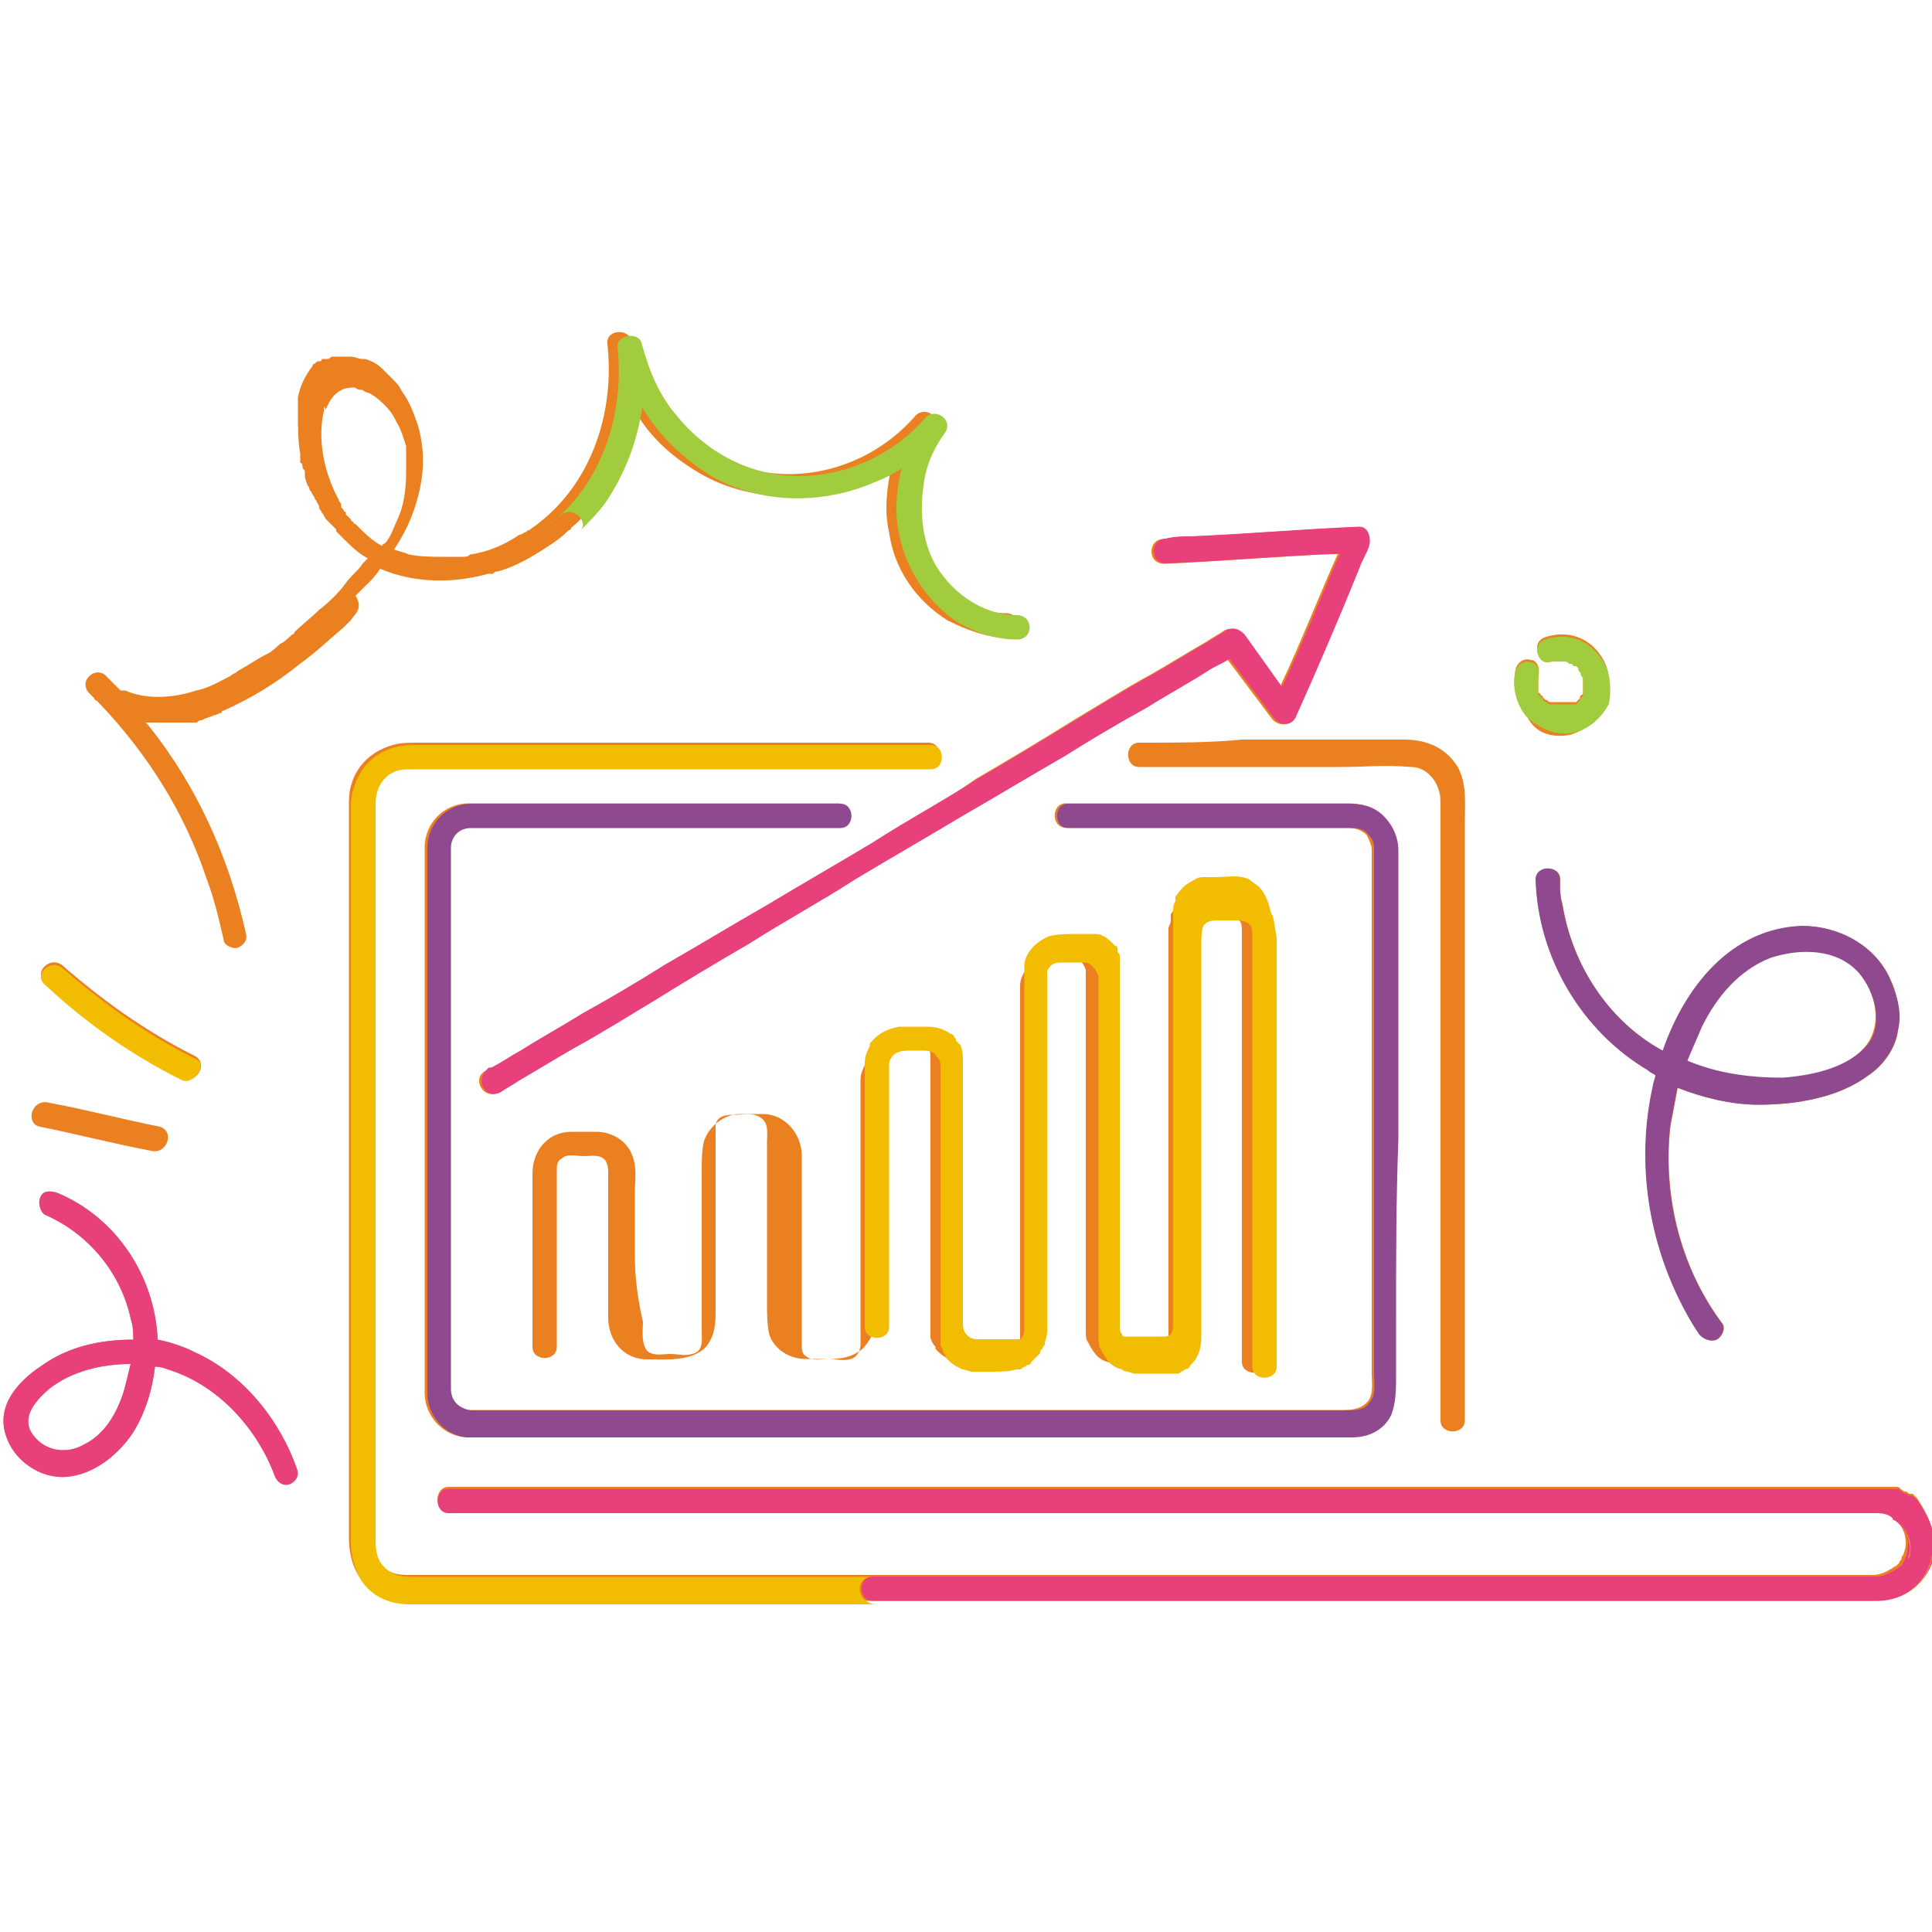 <svg xmlns="http://www.w3.org/2000/svg" xmlns:xlink="http://www.w3.org/1999/xlink" id="Capa_1" x="0px" y="0px" viewBox="0 0 500 500" style="enable-background:new 0 0 500 500;" xml:space="preserve"><style type="text/css">	.st0{clip-path:url(#SVGID_2_);fill:#EB8021;}	.st1{clip-path:url(#SVGID_4_);fill:#8F4A8F;}	.st2{clip-path:url(#SVGID_6_);fill:#E8407A;}	.st3{clip-path:url(#SVGID_8_);fill:#F2BD00;}	.st4{clip-path:url(#SVGID_8_);fill:#A1CC3D;}</style><g>	<defs>		<rect id="SVGID_1_" x="-1" y="85.7" width="501" height="330"></rect>	</defs>	<clipPath id="SVGID_2_">		<use xlink:href="#SVGID_1_" style="overflow:visible;"></use>	</clipPath>	<path class="st0" d="M405.6,190.3c3.8-0.6,7.6-3.8,9.5-7.6c1.9-3.8,1.9-8.9-0.6-12.7c-3.2-5.1-8.9-7-14.6-5.1  c-1.9,0.6-2.5,2.5-1.9,3.8c0.6,1.9,1.9,2.5,3.8,1.9h0.6h0.6h0.6h0.6h0.6c0.6,0,0.6,0,1.3,0.6h0.6l0.6,0.6h0.6l0.6,0.6v0.6l0.6,0.6  c0,0.6,0,0.6,0.6,1.3v0.6v1.3v0.6v1.3v0.6c0,0,0,0.6-0.6,0.6c0,0-0.6,1.3,0,0.6l-0.6,0.6c0,0-0.6,0.6,0,0l-0.6,0.6h-0.6h-0.6h-1.3  H405h-1.3c0,0-0.6,0,0,0h-0.6h-1.3h-0.6c-0.6,0-0.6-0.6-1.3-0.6l-0.6-0.6c0,0,0-0.6-0.6-0.6c0,0,0-0.6-0.6-0.6v-0.6v-1.3V177v-0.6  v-0.6v-0.6v-0.6c0.6-1.9-0.6-3.8-1.9-3.8c-1.9-0.6-3.2,0.6-3.8,1.9c-1.3,4.4,0,8.9,2.5,12C396.8,189.6,401.2,190.9,405.6,190.3   M10.4,291.6c9.5,1.9,19,4.4,29.1,6.3c3.8,0.6,5.7-5.1,1.9-6.3c-9.5-1.9-19-4.4-29.1-6.3C7.9,284.6,6.6,291,10.4,291.6 M47.1,278.9  c3.8,1.9,7-3.8,3.2-5.7c-12.7-6.3-24.1-14.6-34.2-23.4c-3.2-2.5-7.6,1.9-4.4,4.4C21.8,264.4,33.8,272.6,47.1,278.9 M33.8,353  c-7.6,0-15.2,1.9-20.9,6.3c-3.8,3.2-7.6,7.6-4.4,12c3.2,4.4,8.9,5.1,13.3,2.5c5.1-2.5,8.2-7.6,10.1-13.3  C32.6,358.1,33.2,355.6,33.8,353 M76.9,380.3c0.6,1.9-0.6,3.2-1.9,3.8c-1.9,0.6-3.2-0.6-3.8-1.9c-4.4-12-13.9-22.8-26-27.2  c-1.9-0.6-3.2-1.3-5.1-1.3c-0.6,5.7-2.5,12-5.7,17.1c-3.8,5.7-10.1,10.8-17.1,11.4c-7,0.6-13.9-4.4-15.8-10.8  c-2.5-7.6,3.2-13.9,8.9-17.7c7-5.1,15.2-7,24.1-7c0-1.9,0-3.2-0.6-5.1c-2.5-12-10.8-22.2-22.2-27.2c-1.3-0.6-1.9-3.2-1.3-4.4  c0.6-1.9,2.5-1.9,4.4-1.3c15.2,6.3,25.3,21.5,26,38c3.2,0.6,7,1.9,9.5,3.2C63,355.6,72.5,367.6,76.9,380.3 M436,275.1  c7.6,3.2,15.8,4.4,24.7,4.4c7.6-0.6,17.1-2.5,22.2-8.9c4.4-5.7,2.5-13.9-1.9-19c-5.7-6.3-15.2-6.3-22.8-3.8  c-8.2,3.2-13.9,10.1-17.7,17.7C438.6,268.8,437.3,272,436,275.1 M404.4,234c2.5,15.8,12,30.4,26,38c5.7-16.5,17.7-31.7,36.1-32.3  c9.5,0,19,5.1,22.8,13.9c1.9,3.8,2.5,8.9,1.9,13.3c-0.6,4.4-3.8,8.9-7.6,11.4c-7.6,5.7-18.4,7.6-28.5,7.6c-7,0-14.6-1.9-20.9-4.4  c-0.6,3.2-1.3,7-1.9,10.1c-1.9,17.7,2.5,36.1,13.3,50.7c1.3,1.3,0,3.8-1.3,4.4c-1.3,0.6-3.2,0-4.4-1.3c-1.3-1.9-2.5-3.8-3.8-6.3  c-9.5-17.7-12.7-38.6-8.2-58.3c0-0.6,0.6-1.9,0.6-2.5c-0.6-0.6-1.3-0.6-1.9-1.3c-17.1-10.1-28.5-29.1-29.1-49.4  c0-3.8,6.3-3.8,6.3,0C403.7,229.5,403.7,232.1,404.4,234 M83.9,106c-1.9,7.6,0,16.5,3.8,23.4c0,0.6,0.6,0.6,0.6,1.3v0.6l0.6,0.6  c0,0,0,0.6,0.6,0.6v0.6c0.6,0.6,0.6,0.6,1.3,1.3c0,0,0,0.6,0.6,0.6c0,0,0,0.6,0.6,0.6l0.6,0.6c1.9,1.9,3.8,3.8,6.3,5.1  c0,0,0-0.6,0.6-0.6l0.6-0.6c1.3-1.9,1.9-3.8,2.5-5.1c1.9-3.8,2.5-8.2,2.5-12.7v-1.9v-1.3V118v-1.3v-0.6v-0.6  c-0.6-1.9-1.3-4.4-2.5-6.3c-0.6-1.3-1.3-2.5-2.5-3.8c-1.3-1.3-2.5-2.5-3.8-3.2c-0.6-0.6-1.9-0.6-2.5-1.3c-0.6,0-1.3,0-1.9-0.6h-0.6  c-3.8,0-5.7,2.5-7,5.7C83.9,104.7,83.9,105.4,83.9,106C83.9,105.4,83.9,105.4,83.9,106 M90.8,160.5c-0.6,0.6-1.3,1.3-1.9,1.9  c-3.8,3.2-7,6.3-11.4,9.5c-6.3,5.1-12.7,8.9-19.6,12c0,0-0.6,0-0.6,0.6c-0.6,0-1.3,0.6-1.9,0.6c-1.3,0.6-1.9,0.6-3.2,1.3  c-0.6,0-0.6,0-1.3,0.6h-0.6h-0.6H49h-1.3h-0.6h-1.3h-0.6H44h-0.6h-1.3h-4.4l0.6,0.6c12.7,15.8,20.9,34.2,25.3,53.8  c0.6,1.9-0.6,3.2-1.9,3.8c-1.3,0.6-3.8-0.6-3.8-1.9c-1.3-5.7-2.5-10.8-4.4-15.8c-5.7-17.1-15.2-32.3-27.9-45.6l-0.6-0.6  c0,0-0.6,0-0.6-0.6l-1.3-1.3c-1.3-1.3-1.3-3.2,0-4.4c1.3-1.3,3.2-1.3,4.4,0c0.6,0.6,1.9,1.9,2.5,2.5l0.6,0.6l0.6,0.6h0.6h0.6  c5.7,2.5,12.7,1.9,18.4,0c3.2-0.6,6.3-2.5,8.9-3.8c0.6-0.6,1.3-0.6,1.9-1.3c2.5-1.3,5.1-3.2,7.6-4.4c1.3-0.6,2.5-1.9,3.2-2.5  c1.3-0.6,1.9-1.3,3.2-2.5c0,0,0.6,0,0.6-0.6c1.9-1.9,4.4-3.8,6.3-5.7c2.5-1.9,5.1-4.4,7-7c1.3-1.9,3.2-3.2,4.4-5.1  c0.6-0.6,0.6-0.6,1.3-1.3c-2.5-1.3-4.4-3.2-6.3-5.1c-0.6-0.6-1.3-1.3-1.9-1.9V137c-0.6-0.6-1.3-1.3-1.9-1.9l-0.6-0.6  c-0.6-0.6-0.6-1.3-1.3-1.9c0-0.6-0.6-0.6-0.6-1.3c0-0.6-0.6-1.3-0.6-1.3c0-0.6-0.6-0.6-0.6-1.3c-0.6-0.6-0.6-1.3-1.3-1.9  c0-0.6,0-0.6-0.6-1.3c0-0.6-0.6-1.3-0.6-2.5v-0.6c0-0.6,0-0.6-0.6-1.3c0-0.6,0-1.3-0.6-1.3v-0.6V118v-0.6c-0.6-3.2-0.6-7-0.6-10.1  v-0.6V106v-0.6v-1.3v-0.6v-0.6c0.6-3.2,1.9-5.7,3.8-8.2c0,0,0-0.6,0.6-0.6l0.6-0.6h0.6c0,0,0.6,0,0.6-0.6h0.6h0.6  c0.6,0,0.6,0,1.3-0.6H87h1.3h0.6h0.6h0.6h0.6c1.3,0,1.9,0.6,3.2,0.6h0.6c1.9,0.6,3.2,1.3,4.4,2.5l0.6,0.6l0.6,0.6l1.3,1.3  c1.3,1.3,1.9,1.9,2.5,3.2c1.9,2.5,3.2,5.7,4.4,9.5c1.9,7,1.3,13.3-0.6,19.6c-1.3,4.4-3.2,8.2-5.7,12c1.3,0.6,2.5,0.6,3.8,1.3  c3.2,0.6,5.7,0.6,8.9,0.6h3.2h0.6h1.3c0.6,0,1.3,0,1.9-0.6c4.4-0.6,8.9-2.5,12.7-5.1c0.6,0,1.3-0.6,1.3-0.6c0.6,0,0.6-0.6,1.3-0.6  c0.6-0.6,1.9-1.3,2.5-1.9c13.9-10.8,19.6-29.1,17.7-46.2c-0.6-3.8,5.7-4.4,6.3-0.6c1.3,7,4.4,13.3,8.9,18.4  c7.6,9.5,19,15.8,31.7,15.8s24.7-5.7,32.9-15.2c2.5-2.5,7,0.6,5.1,3.8c-2.5,4.4-4.4,8.9-5.7,13.9c-1.3,8.2,0,16.5,5.1,23.4  c4.4,5.7,11.4,10.1,19,10.1c3.8,0,3.8,6.3,0,6.3c-5.1,0-10.1-1.9-15.2-4.4c-8.2-5.1-13.9-13.3-15.2-22.8  c-1.3-5.7-0.6-11.4,0.6-17.1c-3.2,1.9-5.7,3.2-8.9,4.4c-13.3,5.1-28.5,4.4-40.5-2.5c-7.6-4.4-13.9-10.1-17.7-17.7  c-1.3,8.9-4.4,17.7-9.5,24.7c-1.9,2.5-3.8,5.1-6.3,7c0,0,0,0.6-0.6,0.6c-1.9,1.9-3.8,3.2-5.7,4.4c-3.8,2.5-8.2,5.1-12.7,6.3  c-0.6,0-0.6,0-1.3,0.6h-0.6h-0.6c-8.9,2.5-19,2.5-27.9-1.3c-1.3,1.9-2.5,3.2-3.8,4.4c-0.6,0.6-0.6,0.6-1.3,1.3  c-0.6,0.6-0.6,0.6-1.3,1.3C94,157.3,92.1,158.6,90.8,160.5 M225.1,218.8c-9.5,5.7-18.4,10.8-27.9,16.5c-8.9,5.1-17.1,10.1-26,15.2  c-7,4.4-14.6,8.9-21.5,12.7c-5.1,3.2-10.8,6.3-15.8,9.5c-2.5,1.3-5.1,3.2-7.6,4.4h-0.6c-3.8,1.9-0.6,7.6,3.2,5.7  c1.9-1.3,3.2-1.9,5.1-3.2c4.4-2.5,9.5-5.7,13.9-8.2c7-3.8,13.9-8.2,20.3-12c8.2-5.1,16.5-10.1,25.3-15.2  c8.9-5.7,18.4-10.8,27.2-16.5c9.5-5.7,18.4-10.8,27.9-16.5c8.9-5.1,17.1-10.1,26-15.2c7-4.4,14.6-8.9,21.5-12.7  c5.1-3.2,10.8-6.3,15.8-9.5c1.9-1.3,3.8-1.9,5.7-3.2c3.8,5.1,7.6,10.1,11.4,15.2c1.3,1.9,4.4,2.5,5.7,0c5.7-12.7,11.4-26,16.5-38.6  c0.6-1.9,1.9-3.8,2.5-5.7s0-5.1-2.5-5.1c-14.6,0.6-29.1,1.9-43.7,2.5c-1.9,0-3.8,0-6.3,0.6c-1.9,0-3.2,1.3-3.2,3.2  c0,1.9,1.3,3.2,3.2,3.2c14.6-0.6,29.1-1.9,43.7-2.5h1.3c-5.1,11.4-9.5,22.8-14.6,33.6c0,0,0,0.6-0.6,0.6l-9.5-13.3  c-1.3-1.3-2.5-1.9-4.4-1.3c-1.9,1.3-3.2,1.9-5.1,3.2c-4.4,2.5-9.5,5.7-13.9,8.2c-7,3.8-13.9,8.2-20.3,12  c-8.2,5.1-16.5,10.1-25.3,15.2C243.5,208,234,213.1,225.1,218.8 M164.3,323.3v-14.6c0-3.2,0.6-6.3-0.6-9.5  c-1.3-3.8-5.1-6.3-9.5-6.3h-6.3c-6.3,0-10.1,5.1-10.1,10.8V329v19.6c0,3.8,6.3,3.8,6.3,0v-20.9V303c0-1.3,0-2.5,1.3-3.2  c1.3-1.3,3.8-0.6,5.7-0.6c1.9,0,4.4-0.6,5.7,1.3c0.6,1.3,0.6,1.9,0.6,3.2v26.6V341c0,5.7,3.8,10.8,10.1,10.8  c5.1,0,11.4,0.6,15.2-3.2c2.5-3.2,2.5-6.3,2.5-10.1v-27.9v-13.3v-3.8V291c0.6-2.5,3.2-2.5,5.1-2.5c1.9,0,4.4-0.6,6.3,0.6  c2.5,1.3,1.9,4.4,1.9,6.3v28.5v13.3c0,2.5,0,5.7,0.6,8.2c1.3,3.8,5.1,6.3,9.5,6.3h6.3c3.2,0,5.7-0.6,8.2-2.5  c1.9-1.9,3.2-4.4,3.8-7.6v-17.7v-10.8v-20.9v-16.5v-1.9c0-3.2,2.5-3.8,5.1-3.8h2.5h0.6h0.6c1.3,0,2.5,0,3.8,0.6  c0.6,0.6,1.3,1.3,1.3,2.5v0.6v0.6v1.9V296v19v12v7.6v3.8v5.1v1.3v0.6v0.6c0,0.6,0.6,1.9,1.3,2.5v0.6l0.6,0.6  c1.3,1.3,2.5,1.9,3.8,2.5c0.6,0,1.9,0.6,2.5,0.6h0.6h3.8c2.5,0,5.1,0,7-0.6h0.6c0.6,0,1.3-0.6,2.5-1.3c0.6,0,0.6-0.6,0.6-0.6  l0.6-0.6l0.6-0.6l0.6-0.6l0.6-0.6v-0.6l0.6-0.6c0-0.6,0.6-0.6,0.6-1.3v-1.3v-1.3V329v-24.7v-4.4v-30.4v-6.3v-11.4v-1.3v-0.6  c0.6-1.9,1.9-2.5,4.4-2.5h5.1c1.3,0,1.9,0.6,2.5,1.3s1.3,1.9,1.3,2.5v3.2v11.4v2.5v26.6v16.5v13.9v17.1v0.6v0.6v0.6  c0,1.3,0,2.5,0.6,3.2c1.3,2.5,2.5,4.4,5.1,5.1c0.6,0,0.6,0.6,1.3,0.6s1.9,0.6,2.5,0.6h3.8h6.3h0.6h0.6c0.6,0,0.6,0,1.3-0.6  c0.6,0,0.6-0.6,1.3-0.6c0.6,0,0.6-0.6,1.3-1.3c1.9-1.9,2.5-4.4,2.5-7v-24.7v-6.3v-31.7v-5.7v-22.2v-10.8c0-1.9,0-3.8,0.6-5.1  c0.6-0.6,1.9-1.3,3.2-1.3h4.4c1.3,0,2.5,0,3.8,1.3l0.6,0.6c0.6,0.6,0.6,1.9,0.6,3.2v15.2v11.4v16.5v27.9v4.4v26v4.4v5.1  c0,3.8,6.3,3.8,6.3,0v-10.8v-10.1V315v-26.6v-5.1v-27.9v-13.9v-0.6v-0.6c0-2.5-1.3-4.4-3.2-6.3c-0.6-0.6-1.9-1.3-2.5-1.9  c-1.3-0.6-2.5-0.6-3.8-0.6h-6.3h-1.9c-1.3,0-1.9,0.6-3.2,1.3c-1.3,0.6-2.5,1.9-3.8,3.8v0.6v0.6v0.6c0,0.6-0.6,1.3-0.6,1.9v0.6v0.6  v0.6v0.6v1.9v7.6v2.5v24.1V296v15.2v25.3v1.3v7.6v1.3c0,1.3,0,2.5-0.6,3.2c-0.6,0.6-1.3,0.6-2.5,0.6h-0.6h-5.1h-1.9h-0.6H291h-0.6  c0,0-0.6,0-0.6-0.6c-0.6-1.3-1.3-2.5-1.3-3.8v-0.6v-13.3v-5.7v-31v-7v-21.5V258v-3.2v-1.3V253v-0.6c0-0.6-0.6-0.6-0.6-1.3v-0.6  c0,0,0-0.6-0.6-0.6l-0.6-0.6c-0.6-0.6-1.9-1.9-2.5-1.9c-0.6-0.6-1.9-0.6-2.5-0.6h-1.9h-6.3c-1.3,0-2.5,0-3.2,0.6  c-1.3,0.6-2.5,1.3-3.8,2.5s-2.5,3.2-2.5,5.1v0.6v0.6v0.6v11.4v17.7v16.5v27.2v2.5v12v0.6v2.5c0,1.3,0,2.5-0.6,3.2l-0.6,0.6  c0,0-0.6,0-0.6,0.6h-0.6H260h-2.5h-1.3h-1.3h-2.5c-2.5,0-3.8-1.9-3.8-3.8v-12v-7.6v-31v-17.7c0-1.3-0.6-2.5-0.6-3.8  c0,0,0-0.6-0.6-0.6c0,0,0-0.6-0.6-0.6v-0.6c0-0.6-0.6-0.6-1.3-1.3l-0.6-0.6l-0.6-0.6h-0.6c-1.9-1.3-3.2-1.3-5.1-1.3h-5.7h-1.3  c-1.9,0-3.2,0.6-4.4,1.3c-1.3,0.6-2.5,1.9-3.2,3.2v0.6c-0.6,1.3-1.3,2.5-1.3,4.4v0.6v0.6v0.6v16.5v31v10.8v8.2  c0,1.3-0.6,3.2-2.5,3.8c-1.9,0.6-3.8,0-5.7,0s-4.4,0.6-5.7-0.6c-1.3-0.6-1.3-1.9-1.3-3.2v-24.1v-24.7c0-5.7-4.4-10.8-10.1-10.8  h-5.7c-4.4,0-8.2,3.2-9.5,7c-0.6,2.5-0.6,5.1-0.6,7.6v13.3v27.9c0,2.5,0.6,5.7-2.5,6.3c-1.9,0.6-3.8,0-5.7,0  c-1.9,0-3.8,0.6-5.7-0.6c-1.9-1.9-1.3-5.7-1.3-7.6C164.3,332.8,164.3,327.7,164.3,323.3 M361.3,294.8V246v-26  c0-3.2-1.3-6.3-3.8-8.9c-2.5-2.5-5.7-3.2-8.9-3.2h-15.2h-48.1h-9.5c-3.8,0-3.8,6.3,0,6.3h32.9h39.9c1.9,0,3.8,0.6,5.1,1.9  c0.6,1.3,1.3,2.5,1.3,3.8v9.5v41.2v50v34.8c0,2.5,0.6,5.7-1.3,7.6c-1.9,1.9-4.4,1.9-6.3,1.9h-24.1h-41.8h-50H182h-39.3h-20.3h-1.3  c-3.2,0-5.1-2.5-5.1-5.7v-7.6v-38.6v-50v-37.4v-6.3c0-3.2,2.5-5.1,5.1-5.1h3.2h39.9h45h7.6c3.8,0,3.8-6.3,0-6.3h-28.5H139h-15.2  h-2.5c-6.3,0-11.4,5.1-11.4,11.4v22.2v48.1v48.1v22.8c0,5.7,4.4,10.8,10.1,11.4h1.9h7h31h46.2h51.9h47.5h33.6h8.2h1.9  c4.4,0,8.2-1.9,10.1-5.7c1.9-3.2,1.3-6.3,1.3-10.1v-14.6C361.3,325.8,361.3,310.6,361.3,294.8 M296.1,192.2h-1.3  c-3.8,0-3.8,6.3,0,6.3h18.4h33.6c6.3,0,12-0.6,18.4,0c4.4,0,7.6,4.4,7.6,8.9v3.8v19.6v29.8v34.2v32.9v26V367v0.6  c0,3.8,6.3,3.8,6.3,0v-9.5V334v-32.3v-34.8v-31.7v-22.2c0-5.1,0.6-10.1-1.9-14.6c-3.2-5.1-8.2-7-13.9-7h-8.9h-32.9  C313.2,192.2,304.9,192.2,296.1,192.2 M500.6,399.9L500.6,399.9v0.6v0.6v0.6v0.6v0.6c-1.9,6.3-7.6,10.8-14.6,11.4h-14.6h-0.6h-21.5  h-8.9h-19.6h-22.2H386h-34.2H348h-40.5h-2.5h-38.6H265h-28.5h-10.1h-0.6h-36.1h-32.3h-26h-17.7h-8.2c-5.7,0-10.8-2.5-13.3-7.6  c-1.3-2.5-1.9-5.7-1.9-8.9v-17.7v-31.7v-39.3v-40.5V234v-22.2v-4.4c0-7,4.4-12.7,11.4-14.6c1.9-0.6,4.4-0.6,6.3-0.6h9.5H151h40.5  h34.2h14.6c3.8,0,3.8,6.3,0,6.3H227h-32.9h-39.9H120h-15.2c-5.1,0-8.2,3.8-8.2,8.9v4.4V234v34.2v39.9v39.3V379v18.4  c0,1.9,0,3.2,0.6,5.1c1.3,3.8,4.4,5.1,8.2,5.1h8.2h17.7h26H189h36.1h0.6h1.9h19.6H265h16.5h24.1h19.6h20.3h26.6h11.4H417h0.6h29.1  h7.6h13.9h10.1h3.2h2.5h0.6c2.5,0,4.4-1.3,6.3-2.5l0.6-0.6c0-0.6,0.6-0.6,0.6-1.3c0-0.6,0.6-0.6,0.6-1.3c1.3-3.2,0-7-2.5-8.9  c0,0-0.6,0-0.6-0.6c-1.3-1.3-3.2-1.3-5.1-1.3h-1.9H481h-10.8h-7h-14.6h-13.9h-14.6h-22.8H386h-32.3H348h-39.9h-0.6h-39.9h-7h-31.7  h-12.7h-23.4h-16.5h-14.6h-17.1h-7h-13.9h-1.9h-5.7c-3.8,0-3.8-6.3,0-6.3h1.9h3.8h11.4h4.4h22.2h2.5h31h3.2h33.6h9.5h30.4h16.5  h24.1h23.4h17.7h28.5h10.1h31h3.2h28.5h1.3H474h3.2h10.1h1.3h0.6h1.3c0.6,0,1.3,0,1.3,0.6c0.6,0,0.6,0.6,1.3,0.6s0.6,0.6,1.3,0.6  h0.6l0.6,0.6l0.6,0.6C498.7,391.7,500.6,395.5,500.6,399.9"></path></g><g>	<defs>		<rect id="SVGID_3_" x="-1" y="85.7" width="501" height="330"></rect>	</defs>	<clipPath id="SVGID_4_">		<use xlink:href="#SVGID_3_" style="overflow:visible;"></use>	</clipPath>	<path class="st1" d="M481,251.7c-5.7-6.3-15.2-6.3-22.8-3.8c-8.2,3.2-13.9,10.1-17.7,17.7c-1.3,3.2-2.5,5.7-3.8,8.9  c7.6,3.2,15.8,4.4,24.7,4.4c7.6-0.6,17.1-2.5,22.2-8.9C487.3,265,485.4,256.8,481,251.7 M491.1,266.9c-0.6,4.4-3.8,8.9-7.6,11.4  c-7.6,5.7-18.4,7.6-28.5,7.6c-7,0-14.6-1.9-20.9-4.4c-0.6,3.2-1.3,7-1.9,10.1c-1.9,17.7,2.5,36.1,13.3,50.7c1.3,1.3,0,3.8-1.3,4.4  c-1.3,0.6-3.2,0-4.4-1.3c-1.3-1.9-2.5-3.8-3.8-6.3c-9.5-17.7-12.7-38.6-8.2-58.3c0-0.6,0.6-1.9,0.6-2.5c-0.6-0.6-1.3-0.6-1.9-1.3  c-17.1-10.1-28.5-29.1-29.1-49.4c0-3.8,6.3-3.8,6.3,0c0,1.9,0,4.4,0.6,6.3c2.5,15.8,12,30.4,26,38c5.7-16.5,17.7-31.7,36.1-32.3  c9.5,0,19,5.1,22.8,13.9C491.1,258,492.4,262.5,491.1,266.9 M361.3,341.6v14.6c0,3.2,0,7-1.3,10.1c-1.9,3.8-5.7,5.7-10.1,5.7H348  h-8.2h-33.6h-47.5h-51.9h-46.2h-31h-7h-1.9c-5.7-0.6-10.1-5.7-10.1-11.4v-22.8v-48.1v-48.1v-22.2c0-6.3,5.1-11.4,11.4-11.4h2.5  h15.2H189h28.5c3.8,0,3.8,6.3,0,6.3h-7.6h-45H125h-3.2c-3.2,0-5.1,2.5-5.1,5.1v6.3v37.4v50v38.6v7.6c0,3.2,1.9,5.1,5.1,5.7h1.3  h20.3h39.3h49.4h50h41.8H348c2.5,0,5.1,0,6.3-1.9c1.9-1.9,1.3-5.1,1.3-7.6v-34.8v-50v-41.2V220c0-1.3,0-2.5-1.3-3.8  c-1.3-1.9-3.2-1.9-5.1-1.9h-39.9h-32.9c-3.8,0-3.8-6.3,0-6.3h9.5h48.1h15.2c3.2,0,6.3,0.6,8.9,3.2c2.5,2.5,3.8,5.7,3.8,8.9v26v48.8  C361.3,310.6,361.3,325.8,361.3,341.6"></path></g><g>	<defs>		<rect id="SVGID_5_" x="-1" y="134.5" width="501" height="280.6"></rect>	</defs>	<clipPath id="SVGID_6_">		<use xlink:href="#SVGID_5_" style="overflow:visible;"></use>	</clipPath>	<path class="st2" d="M33.8,353c-7.6,0-15.2,1.9-20.9,6.3c-3.8,3.2-7.6,7.6-4.4,12c3.2,4.4,8.9,5.1,13.3,2.5  c5.1-2.5,8.2-7.6,10.1-13.3C32.6,358.1,33.2,355.6,33.8,353 M76.9,380.3c0.6,1.9-0.6,3.2-1.9,3.8c-1.9,0.6-3.2-0.6-3.8-1.9  c-4.4-12-13.9-22.8-26-27.2c-1.9-0.6-3.2-1.3-5.1-1.3c-0.6,5.7-2.5,12-5.7,17.1c-3.8,5.7-10.1,10.8-17.1,11.4  c-7,0.6-13.9-4.4-15.8-10.8c-2.5-7.6,3.2-13.9,8.9-17.7c7-5.1,15.2-7,24.1-7c0-1.9,0-3.2-0.6-5.1c-2.5-12-10.8-22.2-22.2-27.2  c-1.3-0.6-1.9-3.2-1.3-4.4c0.6-1.9,2.5-1.9,4.4-1.3c15.2,6.3,25.3,21.5,26,38c3.2,0.6,7,1.9,9.5,3.2  C63,355.6,72.5,367.6,76.9,380.3 M129.5,282.7c1.9-1.3,3.2-1.9,5.1-3.2c4.4-2.5,9.5-5.7,13.9-8.2c7-3.8,13.9-8.2,20.3-12  c8.2-5.1,16.5-10.1,25.3-15.2c8.9-5.7,18.4-10.8,27.2-16.5c9.5-5.7,18.4-10.8,27.9-16.5c8.9-5.1,17.1-10.1,26-15.2  c7-4.4,14.6-8.9,21.5-12.7c5.1-3.2,10.8-6.3,15.8-9.5c1.9-1.3,3.8-1.9,5.7-3.2c3.8,5.1,7.6,10.1,11.4,15.2c1.3,1.9,4.4,2.5,5.7,0  c5.7-12.7,11.4-26,16.5-38.6c0.6-1.9,1.9-3.8,2.5-5.7c0.6-1.9,0-5.1-2.5-5.1c-14.6,0.6-29.1,1.9-43.7,2.5c-1.9,0-3.8,0-6.3,0.6  c-1.9,0-3.2,1.3-3.2,3.2c0,1.9,1.3,3.2,3.2,3.2c14.6-0.6,29.1-1.9,43.7-2.5h1.3c-5.1,11.4-9.5,22.8-14.6,33.6c0,0,0,0.6-0.6,0.6  l-9.5-13.3c-1.3-1.3-2.5-1.9-4.4-1.3c-1.9,1.3-3.2,1.9-5.1,3.2c-4.4,2.5-9.5,5.7-13.9,8.2c-7,3.8-13.9,8.2-20.3,12  c-8.2,5.1-16.5,10.1-25.3,15.2c-8.9,5.7-18.4,10.8-27.2,16.5c-9.5,5.7-18.4,10.8-27.9,16.5c-8.9,5.1-17.1,10.1-26,15.2  c-7,4.4-14.6,8.9-21.5,12.7c-5.1,3.2-10.8,6.3-15.8,9.5c-2.5,1.3-5.1,3.2-7.6,4.4h-0.6C122.5,279.6,125.7,284.6,129.5,282.7   M500.6,399.9L500.6,399.9v0.6v0.6v0.6v0.6c-1.3,7-7.6,12-14.6,12h-14.6h-0.6h-21.5h-8.9h-19.6h-22.2H386h-34.2H348h-40.5h-2.5  h-38.6H265h-28.5h-10.1h-0.6c-3.8,0-3.8-6.3,0-6.3h0.6h1.9h19.6h17.7h16.5h24.1h19.6h20.3h26.6h11.4h33.6h0.6h29.1h7.6H469h10.1  h3.2h2.5h0.6c2.5,0,4.4-1.3,6.3-2.5l0.6-0.6c0.6-1.3,1.3-2.5,1.3-3.8c0.6-3.2-0.6-5.7-3.2-7.6c0,0-0.6,0-0.6-0.6  c-1.3-1.3-3.2-1.3-5.1-1.3h-1.9H481h-10.8h-7h-14.6h-13.9h-14.6h-22.8H386h-32.3H348h-39.9h-0.6h-39.9h-7h-31.7h-12.7h-23.4h-16.5  h-14.6h-17.1h-7h-13.9h-1.9h-5.7c-3.8,0-3.8-6.3,0-6.3h1.9h3.8h11.4h4.4h22.2h2.5h31h3.2h33.6h9.5h30.4h16.5h24.1h23.4h17.7h28.5  h10.1h31h3.2h28.5h1.3H474h3.2h10.1h1.3h0.6h1.3c0.6,0,1.3,0,1.3,0.6c0.6,0,0.6,0.6,1.3,0.6s0.6,0.6,1.3,0.6h0.6l0.6,0.6l0.6,0.6  C498.7,391.7,500.6,395.5,500.6,399.9"></path></g><g>	<defs>		<rect id="SVGID_7_" x="-1" y="85.7" width="501" height="330"></rect>	</defs>	<clipPath id="SVGID_8_">		<use xlink:href="#SVGID_7_" style="overflow:visible;"></use>	</clipPath>	<path class="st3" d="M50.3,273.9c-12.7-6.3-24.1-14.6-34.2-23.4c-3.2-2.5-7.6,1.9-4.4,4.4c10.8,10.1,22.8,18.4,35.5,24.7  C50.3,280.8,54.1,275.1,50.3,273.9 M329,236.5L329,236.5c-0.6-2.5-1.3-5.1-3.2-7c-0.6-0.6-1.9-1.3-2.5-1.9  c-2.5-1.3-5.7-0.6-8.9-0.6h-3.2c-1.3,0-1.9,0.6-3.2,1.3s-2.5,1.9-3.8,3.8v0.6v0.6c-0.6,0.6-0.6,1.9-0.6,2.5v0.6v0.6v0.6v0.6v0.6  v1.3v7.6v2.5v24.1v17.1v15.2v25.3v1.3v7.6v1.3c0,1.3,0,2.5-0.6,3.2c-0.6,0.6-1.3,0.6-2.5,0.6h-0.6h-5.1h-1.9h-0.6h-0.6H291  c0,0-0.6,0-0.6-0.6c-0.6-0.6-0.6-1.3-0.6-2.5v-2.5v-13.3v-5.7v-31v-7v-21.5V253v-1.3v-1.9v-1.3v-0.6v-0.6c0-0.6-0.6-0.6-0.6-1.3  v-0.6c0,0,0-0.6-0.6-0.6l-0.6-0.6c-0.6-0.6-1.9-1.9-2.5-1.9c-0.6-0.6-1.9-0.6-2.5-0.6H279c-2.5,0-5.1,0-7.6,0.6  c-1.3,0.6-2.5,1.3-3.8,2.5c-1.3,1.3-2.5,3.2-2.5,5.1v0.6v0.6v1.3v11.4v17.7v16.5v27.2v2.5v12v0.6v2.5c0,1.3,0,2.5-0.6,3.2  c0,0.6-0.6,0.6-1.3,0.6h-0.6h-1.3h-2.5h-3.2H253c-2.5,0-3.8-1.9-3.8-3.8v-12v-7.6v-31v-4.4v-12.7c0-1.9,0-3.2-0.6-4.4  c0,0,0-0.6-0.6-0.6c0,0,0-0.6-0.6-0.6v-0.6c-0.6-0.6-0.6-1.3-1.3-1.3c-1.9-1.3-3.8-1.9-6.3-1.9H234h-1.3c-3.2,0.6-5.7,1.9-7.6,4.4  v0.6c-0.6,1.3-1.3,2.5-1.3,4.4v0.6v0.6v0.6v1.3v15.2v31v10.8v8.2c0,3.8,6.3,3.8,6.3,0v-17.7V315v-20.9v-16.5v-2.5  c0.6-2.5,2.5-3.2,5.1-3.2h2.5h0.6c1.3,0,2.5,0,3.2,0.6c0,0,0.6,0,0.6,0.6c0.6,0.6,1.3,1.3,1.3,2.5v0.6v2.5v19.6v19v12v7.6v3.8v1.9  v2.5v1.3v0.6v0.6v0.6c0.6,0.6,0.6,1.9,1.3,2.5v0.6l0.6,0.6c1.3,1.3,2.5,1.9,3.8,2.5c0.6,0,1.9,0.6,2.5,0.6h2.5h1.9  c2.5,0,5.1,0,7-0.6h0.6c0.6,0,0.6,0,1.3-0.6c0.6,0,0.6-0.6,1.3-0.6c0.6,0,0.6-0.6,0.6-0.6l0.6-0.6l0.6-0.6l0.6-0.6l0.6-0.6v-0.6  l0.6-0.6c0-0.6,0.6-0.6,0.6-1.3c0-0.6,0.6-1.9,0.6-3.2v-3.2v-10.8v-24.7v-4.4v-30.4V265v-11.4v-1.3v-0.6c0-0.6,0-0.6,0.6-1.3  c0.6-1.3,2.5-1.3,3.8-1.3h5.1c1.3,0,1.9,0.6,2.5,1.3c0.6,0.6,1.3,1.9,1.3,2.5v3.2v11.4v2.5v26.6v16.5v13.9v17.1v1.3v0.6  c0,1.3,0,2.5,0.6,3.2c1.3,2.5,2.5,4.4,5.1,5.1c0.6,0,0.6,0.6,1.3,0.6c0.6,0,1.9,0.6,2.5,0.6h1.9h1.3h6.3h0.6h0.6  c0.6,0,0.6,0,1.3-0.6c0.6,0,0.6-0.6,1.3-0.6c0.6,0,0.6-0.6,1.3-1.3c1.9-1.9,2.5-4.4,2.5-7v-24.7V315v-31.7v-5.7v-22.2v-10.8  c0-1.9,0-3.8,0.6-5.1c0.6-0.6,1.3-1.3,3.2-1.3h4.4c1.3,0,2.5,0,3.8,0.6l0.6,0.6c0.6,0.6,0.6,1.9,0.6,3.2V258v11.4v16.5v27.9v4.4v26  v4.4v5.1c0,3.8,6.3,3.8,6.3,0v-10.8v-10.1v-16.5v-26.6v-5.1v-27.9v-5.7v-8.2C329.6,237.8,329.6,237.1,329,236.5 M486.1,385.3  C486.1,385.3,485.4,385.3,486.1,385.3h1.3H486.1z M225.7,408.1h-36.1H158h-26h-17.7H106c-3.8,0-7-1.9-8.2-5.1  c-0.6-1.9-0.6-3.2-0.6-5.1v-18.4V348v-39.3v-39.9v-34.2v-22.2V208c0-5.1,3.2-8.9,8.2-8.9h15.2h34.2h39.9h32.9h13.3  c3.8,0,3.8-6.3,0-6.3h-14.6h-34.2h-40.5h-33.6h-9.5c-1.9,0-4.4,0-6.3,0.6c-7,1.9-10.8,7.6-11.4,14.6v4.4v22.2v34.8V310v39.3v31.7  v17.7c0,3.2,0.6,5.7,1.9,8.9c2.5,5.1,7.6,7.6,13.3,7.6h8.2H132h26h32.3h36.1C221.3,414.5,221.3,408.1,225.7,408.1 M485.4,414.5  L485.4,414.5c7,0,13.3-4.4,14.6-11.4v-0.6C498.7,410,492.4,414.5,485.4,414.5 M491.1,393.6c1.9,1.9,3.2,4.4,3.2,7.6  c0,1.3-0.6,1.9-0.6,2.5c0-0.6,0.6-0.6,0.6-1.3C494.9,399.3,493.7,396.1,491.1,393.6"></path>	<path class="st4" d="M414.5,170.6c-3.2-5.1-8.9-7-14.6-5.1c-1.9,0.6-2.5,2.5-1.9,3.8c0.6,1.9,1.9,2.5,3.8,1.9h0.6h0.6h0.6h0.6h0.6  c0.6,0,0.6,0,1.3,0.6h0.6l0.6,0.6h0.6l0.6,0.6v0.6l0.6,0.6c0,0.6,0,0.6,0.6,1.3v0.6v1.3v0.6v1.3v0.6c0,0,0,0.6-0.6,0.6  c0,0-0.6,1.3,0,0.6l-0.6,0.6c0,0-0.6,0.6,0,0l-0.6,0.6h-0.6h-0.6h-1.3H405h-1.3c0,0-0.6,0,0,0h-0.6h-1.3h-0.6  c-0.6,0-0.6-0.6-1.3-0.6l-0.6-0.6c0,0,0-0.6-0.6-0.6c0,0,0-0.6-0.6-0.6v-0.6v-1.3v-0.6V177v-0.6v-0.6v-0.6c0.6-1.9-0.6-3.8-1.9-3.8  c-1.9-0.6-3.2,0.6-3.8,1.9c-1.3,4.4,0,8.9,2.5,12c3.2,3.2,7.6,5.1,12,4.4c3.8-0.6,7.6-3.8,9.5-7.6C417,178.9,417,173.8,414.5,170.6   M263.1,159.2c-7.6,0-14.6-4.4-19-10.1c-5.1-6.3-6.3-15.2-5.1-23.4c0.6-5.1,2.5-9.5,5.7-13.9c1.9-3.2-2.5-6.3-5.1-3.8  c-8.2,9.5-20.3,15.2-32.9,15.2c-12.7,0-24.1-6.3-31.7-15.8c-4.4-5.1-7-11.4-8.9-18.4c-0.6-3.2-6.3-2.5-6.3,0.6  c1.9,17.1-3.8,35.5-17.7,46.2c1.3-0.6,1.9-1.9,3.2-2.5c2.5-2.5,7,1.3,5.1,3.8c1.9-1.9,4.4-4.4,6.3-7c5.1-7.6,8.2-15.8,9.5-24.7  c4.4,7.6,10.8,13.3,17.7,17.7c12,7,27.2,7.6,40.5,2.5c3.2-1.3,6.3-2.5,8.9-4.4c-1.3,5.7-1.9,11.4-0.6,17.1  c1.9,9.5,7.6,17.7,15.2,22.8c4.4,2.5,9.5,4.4,15.2,4.4C267.6,165.6,267.6,159.2,263.1,159.2"></path></g></svg>
